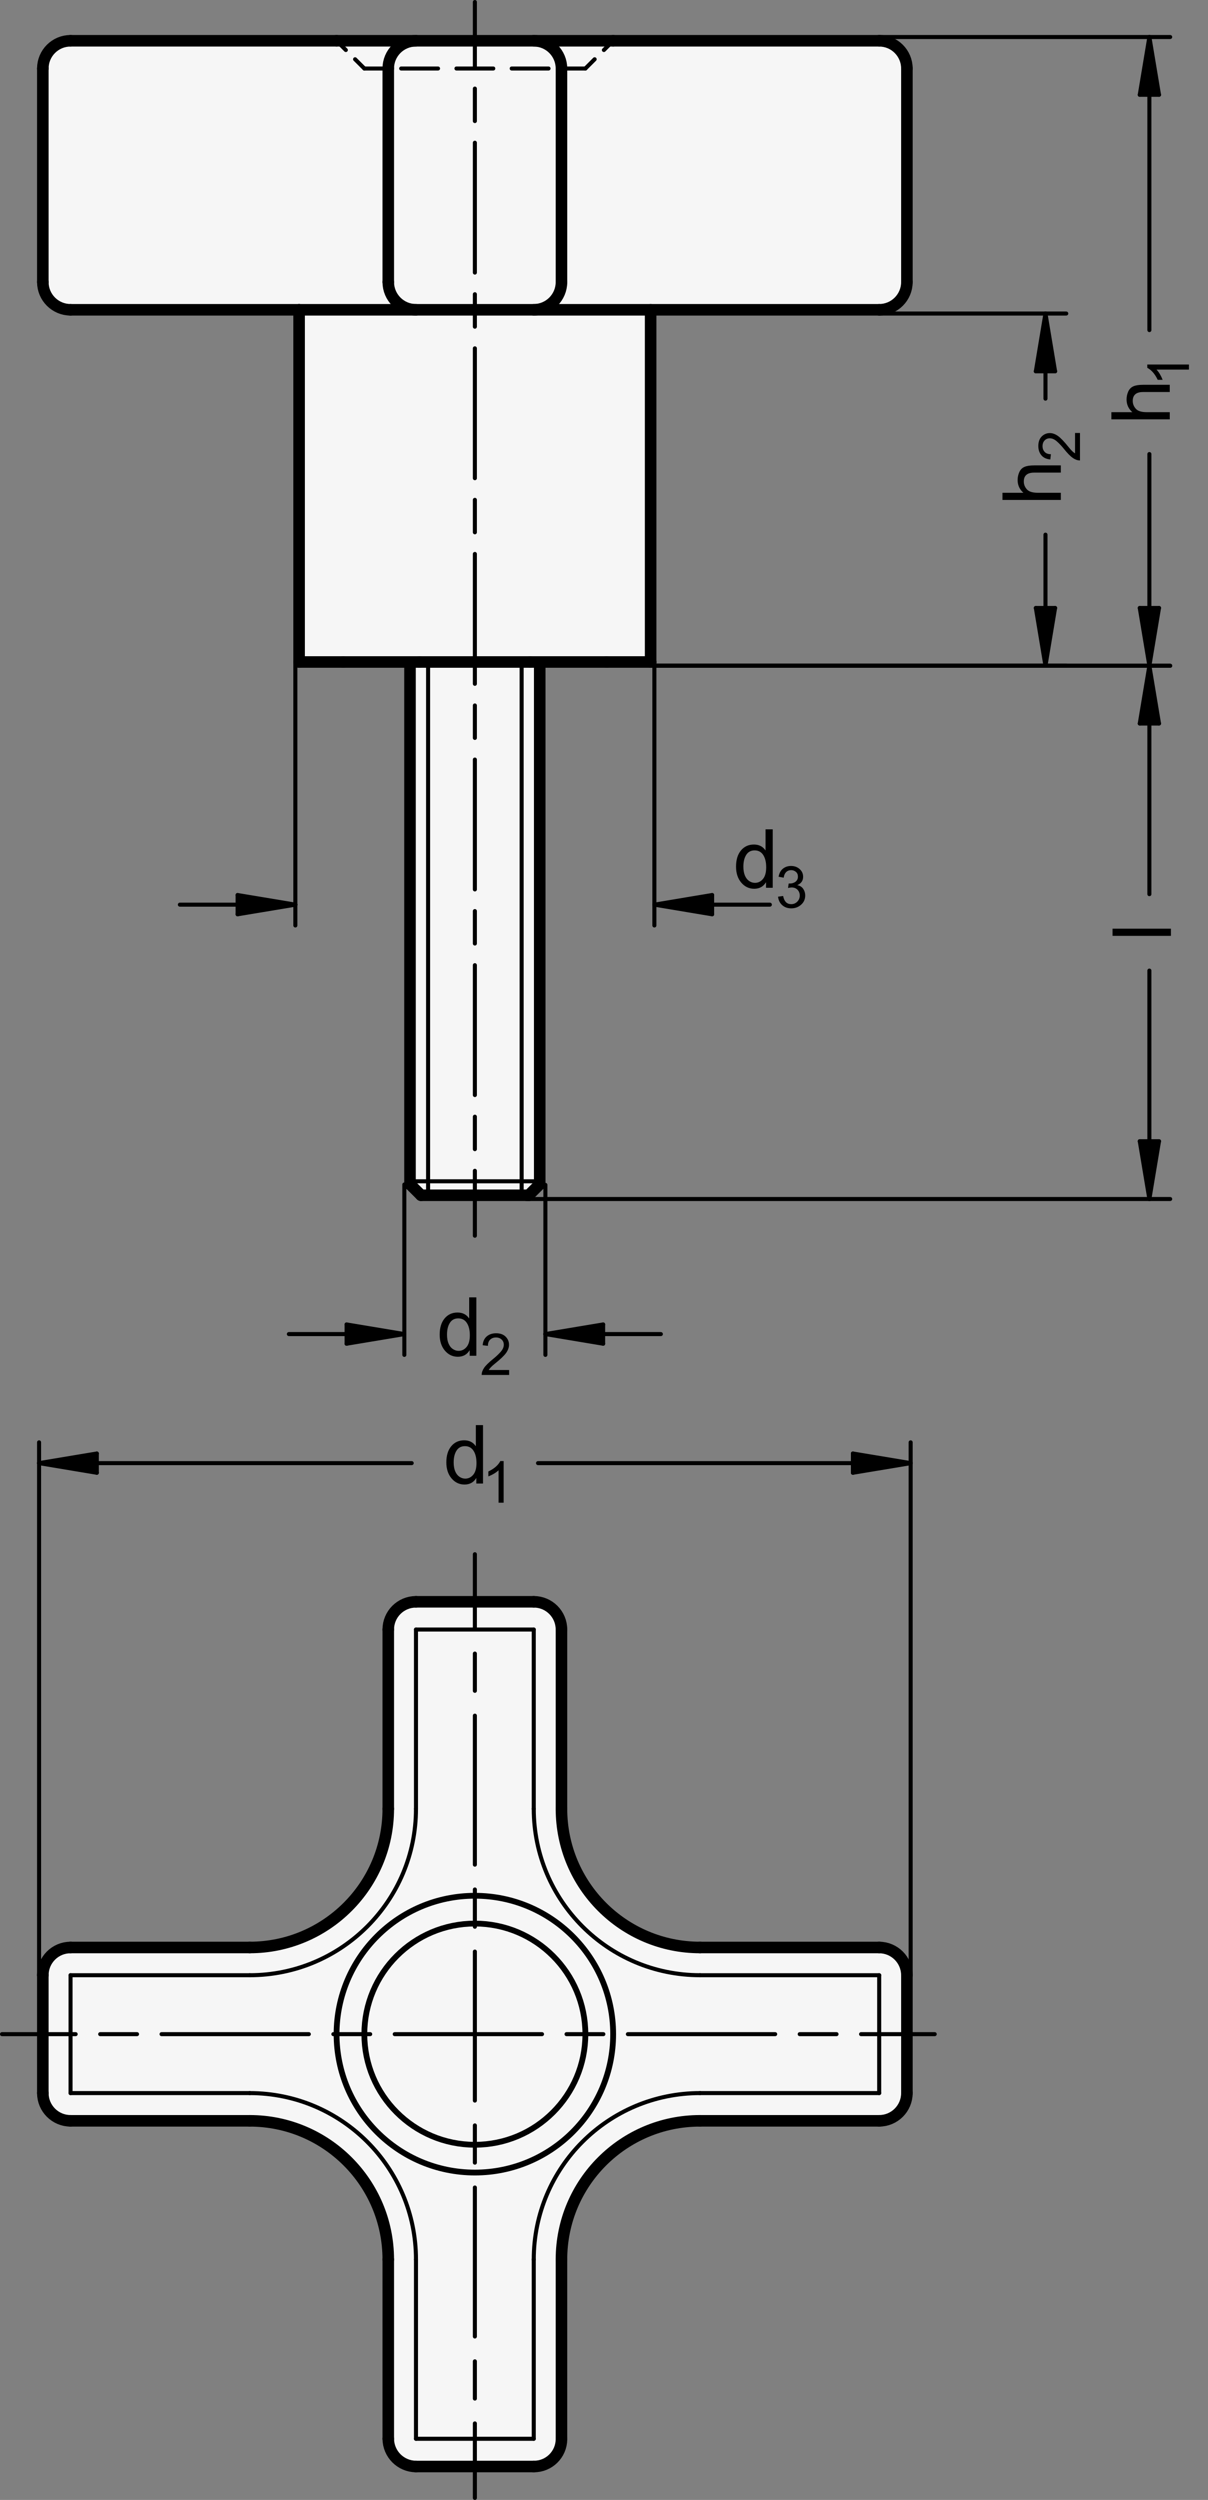 <?xml version="1.0" encoding="utf-8"?>
<!-- Generator: Adobe Illustrator 19.1.0, SVG Export Plug-In . SVG Version: 6.00 Build 0)  -->
<svg version="1.1" xmlns="http://www.w3.org/2000/svg" xmlns:xlink="http://www.w3.org/1999/xlink" x="0px" y="0px"
	 viewBox="0 0 148.276 306.627" enable-background="new 0 0 148.276 306.627" xml:space="preserve">
<rect x="0" y="0" width="148.276" height="306.627" fill="#808080" stroke="none"/>
<g id="MD_x5F_3_x5F_FUELLUNG_x5F_WS">
	<g id="LWPOLYLINE_3_">
		<path fill="#FFFFFF" d="M68.917,277.135v21.991c0,0.023,0,0.046,0,0.069c-0.019,1.859-1.542,3.351-3.402,3.332H51.059
			c-1.873-0.013-3.388-1.528-3.402-3.402v-21.991c0-9.393-7.615-17.008-17.008-17.008H8.659c-1.879,0-3.402-1.523-3.402-3.402
			v-14.457c0-1.879,1.523-3.402,3.402-3.402H30.65c9.393,0,17.008-7.615,17.008-17.008v-21.991c0-1.879,1.523-3.402,3.402-3.402
			h14.457c1.879,0,3.402,1.523,3.402,3.402v21.991c0,9.393,7.615,17.008,17.008,17.008h21.991c1.876,0.006,3.395,1.526,3.402,3.402
			v14.457c0,1.879-1.523,3.402-3.402,3.402H85.925c-9.388-0.005-17.002,7.601-17.008,16.988
			C68.917,277.122,68.917,277.128,68.917,277.135z"/>
	</g>
	<g id="LWPOLYLINE_4_">
		<path fill="#FFFFFF" d="M41.312,5.001l-32.653,0c-1.879,0-3.402,1.523-3.402,3.402v26.192c0,1.879,1.523,3.402,3.402,3.402
			l28.054,0v43.2h5.409h8.204v64.058l1.353,1.348h13.217l1.353-1.348V81.197h8.204h5.409v-43.2l28.054,0
			c1.879,0,3.402-1.523,3.402-3.402V8.403c0-1.879-1.523-3.402-3.402-3.402l-32.653,0H41.312z"/>
	</g>
</g>
<g id="MD_x5F_3_x5F_FUELLUNG_x5F_GR">
	<g id="LWPOLYLINE_1_">
		<path fill="#F6F6F6" d="M41.312,5.001l-32.653,0c-1.879,0-3.402,1.523-3.402,3.402v26.192c0,1.879,1.523,3.402,3.402,3.402
			l28.054,0v43.2h5.409h8.204v64.058l1.353,1.348h13.217l1.353-1.348V81.197h8.204h5.409v-43.2l28.054,0
			c1.879,0,3.402-1.523,3.402-3.402V8.403c0-1.879-1.523-3.402-3.402-3.402l-32.653,0H41.312z"/>
	</g>
	<g id="LWPOLYLINE_2_">
		<path fill="#F6F6F6" d="M68.917,277.135v21.991c0,0.023,0,0.046,0,0.069c-0.019,1.859-1.542,3.351-3.402,3.332H51.059
			c-1.873-0.013-3.388-1.528-3.402-3.402v-21.991c0-9.393-7.615-17.008-17.008-17.008H8.659c-1.879,0-3.402-1.523-3.402-3.402
			v-14.457c0-1.879,1.523-3.402,3.402-3.402H30.65c9.393,0,17.008-7.615,17.008-17.008v-21.991c0-1.879,1.523-3.402,3.402-3.402
			h14.457c1.879,0,3.402,1.523,3.402,3.402v21.991c0,9.393,7.615,17.008,17.008,17.008h21.991c1.876,0.006,3.395,1.526,3.402,3.402
			v14.457c0,1.879-1.523,3.402-3.402,3.402H85.925c-9.388-0.005-17.002,7.601-17.008,16.988
			C68.917,277.122,68.917,277.128,68.917,277.135z"/>
	</g>
</g>
<g id="MD_x5F_1_x5F_VERDECKT">
	<g id="LINE">
		<path d="M71.853,8.651c-0.063,0-0.127-0.024-0.176-0.073c-0.097-0.097-0.096-0.254,0-0.351l1.137-1.134
			c0.097-0.097,0.253-0.096,0.351,0c0.097,0.097,0.097,0.254-0.001,0.351l-1.136,1.134C71.98,8.627,71.916,8.651,71.853,8.651z
			 M74.126,6.383c-0.063,0-0.127-0.024-0.176-0.073c-0.097-0.097-0.097-0.254,0.001-0.351l1.137-1.134
			c0.096-0.097,0.253-0.096,0.351,0c0.097,0.097,0.097,0.254-0.001,0.351l-1.137,1.134C74.253,6.359,74.19,6.383,74.126,6.383z"/>
	</g>
	<g id="LINE_1_">
		<path d="M44.722,8.651c-0.063,0-0.127-0.024-0.175-0.072L43.41,7.445c-0.097-0.097-0.097-0.254,0-0.351
			c0.098-0.097,0.254-0.097,0.351,0l1.137,1.134c0.097,0.097,0.097,0.254,0,0.351C44.849,8.626,44.786,8.651,44.722,8.651z
			 M42.449,6.383c-0.063,0-0.127-0.024-0.175-0.072l-1.137-1.134c-0.097-0.097-0.097-0.254,0-0.351c0.098-0.097,0.254-0.097,0.351,0
			l1.137,1.134c0.097,0.097,0.097,0.254,0,0.351C42.576,6.359,42.513,6.383,42.449,6.383z"/>
	</g>
	<g id="LINE_2_">
		<path d="M71.853,8.651h-2.261c-0.137,0-0.248-0.111-0.248-0.248s0.111-0.248,0.248-0.248h2.261c0.137,0,0.248,0.111,0.248,0.248
			S71.99,8.651,71.853,8.651z M67.331,8.651h-4.522c-0.137,0-0.248-0.111-0.248-0.248s0.111-0.248,0.248-0.248h4.522
			c0.137,0,0.248,0.111,0.248,0.248S67.468,8.651,67.331,8.651z M60.548,8.651h-4.521c-0.137,0-0.248-0.111-0.248-0.248
			s0.111-0.248,0.248-0.248h4.521c0.137,0,0.248,0.111,0.248,0.248S60.686,8.651,60.548,8.651z M53.766,8.651h-4.522
			c-0.137,0-0.248-0.111-0.248-0.248s0.111-0.248,0.248-0.248h4.522c0.137,0,0.248,0.111,0.248,0.248S53.903,8.651,53.766,8.651z
			 M46.983,8.651h-2.261c-0.137,0-0.248-0.111-0.248-0.248s0.111-0.248,0.248-0.248h2.261c0.137,0,0.248,0.111,0.248,0.248
			S47.121,8.651,46.983,8.651z"/>
	</g>
</g>
<g id="MD_x5F_2_x5F_MITTELLINIE">
	<g id="LINE_3_">
		<path d="M58.288,151.815c-0.137,0-0.248-0.111-0.248-0.248v-7.964c0-0.137,0.111-0.248,0.248-0.248s0.248,0.111,0.248,0.248v7.964
			C58.536,151.705,58.425,151.815,58.288,151.815z M58.288,141.197c-0.137,0-0.248-0.111-0.248-0.248v-3.982
			c0-0.137,0.111-0.248,0.248-0.248s0.248,0.111,0.248,0.248v3.982C58.536,141.086,58.425,141.197,58.288,141.197z M58.288,134.56
			c-0.137,0-0.248-0.111-0.248-0.248v-15.929c0-0.137,0.111-0.248,0.248-0.248s0.248,0.111,0.248,0.248v15.929
			C58.536,134.449,58.425,134.56,58.288,134.56z M58.288,115.977c-0.137,0-0.248-0.111-0.248-0.248v-3.982
			c0-0.137,0.111-0.248,0.248-0.248s0.248,0.111,0.248,0.248v3.982C58.536,115.866,58.425,115.977,58.288,115.977z M58.288,109.34
			c-0.137,0-0.248-0.111-0.248-0.248V93.164c0-0.137,0.111-0.248,0.248-0.248s0.248,0.111,0.248,0.248v15.928
			C58.536,109.229,58.425,109.34,58.288,109.34z M58.288,90.757c-0.137,0-0.248-0.111-0.248-0.248v-3.982
			c0-0.137,0.111-0.248,0.248-0.248s0.248,0.111,0.248,0.248v3.982C58.536,90.646,58.425,90.757,58.288,90.757z M58.288,84.121
			c-0.137,0-0.248-0.111-0.248-0.248V67.944c0-0.137,0.111-0.248,0.248-0.248s0.248,0.111,0.248,0.248v15.928
			C58.536,84.01,58.425,84.121,58.288,84.121z M58.288,65.538c-0.137,0-0.248-0.111-0.248-0.248v-3.982
			c0-0.137,0.111-0.248,0.248-0.248s0.248,0.111,0.248,0.248v3.982C58.536,65.427,58.425,65.538,58.288,65.538z M58.288,58.901
			c-0.137,0-0.248-0.111-0.248-0.248V42.725c0-0.137,0.111-0.248,0.248-0.248s0.248,0.111,0.248,0.248v15.928
			C58.536,58.79,58.425,58.901,58.288,58.901z M58.288,40.318c-0.137,0-0.248-0.111-0.248-0.248v-3.982
			c0-0.137,0.111-0.248,0.248-0.248s0.248,0.111,0.248,0.248v3.982C58.536,40.207,58.425,40.318,58.288,40.318z M58.288,33.681
			c-0.137,0-0.248-0.111-0.248-0.248V17.505c0-0.137,0.111-0.248,0.248-0.248s0.248,0.111,0.248,0.248v15.928
			C58.536,33.57,58.425,33.681,58.288,33.681z M58.288,15.098c-0.137,0-0.248-0.111-0.248-0.248v-3.982
			c0-0.137,0.111-0.248,0.248-0.248s0.248,0.111,0.248,0.248v3.982C58.536,14.987,58.425,15.098,58.288,15.098z M58.288,8.461
			c-0.137,0-0.248-0.111-0.248-0.248V0.248C58.04,0.111,58.15,0,58.288,0s0.248,0.111,0.248,0.248v7.965
			C58.536,8.351,58.425,8.461,58.288,8.461z"/>
	</g>
	<g id="LINE_36_">
		<path d="M58.288,306.627c-0.137,0-0.248-0.111-0.248-0.248v-9.138c0-0.137,0.111-0.248,0.248-0.248s0.248,0.111,0.248,0.248v9.138
			C58.536,306.516,58.425,306.627,58.288,306.627z M58.288,294.443c-0.137,0-0.248-0.111-0.248-0.248v-4.569
			c0-0.137,0.111-0.248,0.248-0.248s0.248,0.111,0.248,0.248v4.569C58.536,294.332,58.425,294.443,58.288,294.443z M58.288,286.828
			c-0.137,0-0.248-0.111-0.248-0.248v-18.275c0-0.137,0.111-0.248,0.248-0.248s0.248,0.111,0.248,0.248v18.275
			C58.536,286.717,58.425,286.828,58.288,286.828z M58.288,265.507c-0.137,0-0.248-0.111-0.248-0.248v-4.569
			c0-0.137,0.111-0.248,0.248-0.248s0.248,0.111,0.248,0.248v4.569C58.536,265.395,58.425,265.507,58.288,265.507z M58.288,257.892
			c-0.137,0-0.248-0.111-0.248-0.248v-18.275c0-0.137,0.111-0.248,0.248-0.248s0.248,0.111,0.248,0.248v18.275
			C58.536,257.78,58.425,257.892,58.288,257.892z M58.288,236.57c-0.137,0-0.248-0.111-0.248-0.248v-4.569
			c0-0.137,0.111-0.248,0.248-0.248s0.248,0.111,0.248,0.248v4.569C58.536,236.459,58.425,236.57,58.288,236.57z M58.288,228.955
			c-0.137,0-0.248-0.111-0.248-0.248v-18.275c0-0.137,0.111-0.248,0.248-0.248s0.248,0.111,0.248,0.248v18.275
			C58.536,228.844,58.425,228.955,58.288,228.955z M58.288,207.634c-0.137,0-0.248-0.111-0.248-0.248v-4.569
			c0-0.137,0.111-0.248,0.248-0.248s0.248,0.111,0.248,0.248v4.569C58.536,207.522,58.425,207.634,58.288,207.634z M58.288,200.019
			c-0.137,0-0.248-0.111-0.248-0.248v-9.139c0-0.137,0.111-0.248,0.248-0.248s0.248,0.111,0.248,0.248v9.139
			C58.536,199.907,58.425,200.019,58.288,200.019z"/>
	</g>
	<g id="LINE_37_">
		<path d="M114.732,249.745h-9.039c-0.137,0-0.248-0.111-0.248-0.248s0.111-0.248,0.248-0.248h9.039
			c0.137,0,0.248,0.111,0.248,0.248S114.868,249.745,114.732,249.745z M102.68,249.745h-4.519c-0.137,0-0.248-0.111-0.248-0.248
			s0.111-0.248,0.248-0.248h4.519c0.137,0,0.248,0.111,0.248,0.248S102.816,249.745,102.68,249.745z M95.149,249.745H77.072
			c-0.137,0-0.248-0.111-0.248-0.248s0.111-0.248,0.248-0.248h18.076c0.137,0,0.248,0.111,0.248,0.248
			S95.285,249.745,95.149,249.745z M74.06,249.745h-4.519c-0.137,0-0.248-0.111-0.248-0.248s0.111-0.248,0.248-0.248h4.519
			c0.137,0,0.248,0.111,0.248,0.248S74.196,249.745,74.06,249.745z M66.528,249.745H48.451c-0.137,0-0.248-0.111-0.248-0.248
			s0.111-0.248,0.248-0.248h18.077c0.137,0,0.248,0.111,0.248,0.248S66.665,249.745,66.528,249.745z M45.439,249.745H40.92
			c-0.137,0-0.248-0.111-0.248-0.248s0.111-0.248,0.248-0.248h4.519c0.137,0,0.248,0.111,0.248,0.248S45.576,249.745,45.439,249.745
			z M37.907,249.745H19.831c-0.137,0-0.248-0.111-0.248-0.248s0.111-0.248,0.248-0.248h18.076c0.137,0,0.248,0.111,0.248,0.248
			S38.044,249.745,37.907,249.745z M16.818,249.745h-4.519c-0.137,0-0.248-0.111-0.248-0.248s0.111-0.248,0.248-0.248h4.519
			c0.137,0,0.248,0.111,0.248,0.248S16.955,249.745,16.818,249.745z M9.286,249.745H0.248c-0.137,0-0.248-0.111-0.248-0.248
			s0.111-0.248,0.248-0.248h9.038c0.137,0,0.248,0.111,0.248,0.248S9.423,249.745,9.286,249.745z"/>
	</g>
</g>
<g id="MD_x5F_2_x5F_BEMASSUNG">
	<g id="LINE_4_">
		
			<line stroke="#000000" stroke-width="0.496" stroke-linecap="round" stroke-linejoin="round" stroke-miterlimit="10" x1="107.916" y1="38.457" x2="130.877" y2="38.457"/>
	</g>
	<g id="LINE_5_">
		
			<line stroke="#000000" stroke-width="0.496" stroke-linecap="round" stroke-linejoin="round" stroke-miterlimit="10" x1="79.862" y1="81.657" x2="130.877" y2="81.657"/>
	</g>
	<g id="LINE_6_">
		
			<line stroke="#000000" stroke-width="0.496" stroke-linecap="round" stroke-linejoin="round" stroke-miterlimit="10" x1="128.326" y1="45.544" x2="128.326" y2="48.898"/>
	</g>
	<g id="LINE_7_">
		
			<line stroke="#000000" stroke-width="0.496" stroke-linecap="round" stroke-linejoin="round" stroke-miterlimit="10" x1="128.326" y1="74.571" x2="128.326" y2="65.578"/>
	</g>
	<g id="MTEXT">
		<g>
			<path d="M130.21,57.083v0.884h-3.274c-0.424,0-0.741,0.091-0.953,0.274s-0.317,0.455-0.317,0.816c0,0.359,0.124,0.679,0.374,0.96
				c0.249,0.282,0.694,0.423,1.336,0.423h2.835v0.88h-7.165v-0.88h2.571c-0.473-0.417-0.709-0.938-0.709-1.564
				c0-0.335,0.068-0.656,0.205-0.963c0.137-0.306,0.347-0.521,0.631-0.645c0.283-0.124,0.678-0.186,1.183-0.186H130.21z"/>
		</g>
		<g>
			<path d="M132.562,53.107v3.369c-0.287,0-0.577-0.1-0.871-0.3c-0.294-0.2-0.661-0.575-1.104-1.123
				c-0.269-0.335-0.55-0.635-0.845-0.899s-0.592-0.396-0.89-0.396c-0.257,0-0.47,0.091-0.638,0.272
				c-0.167,0.182-0.251,0.411-0.251,0.688c0,0.28,0.086,0.515,0.259,0.705c0.172,0.19,0.43,0.286,0.771,0.288l-0.072,0.642
				c-0.477-0.04-0.841-0.209-1.094-0.509c-0.252-0.299-0.378-0.679-0.378-1.14c0-0.5,0.139-0.889,0.415-1.167
				c0.276-0.279,0.609-0.418,1.001-0.418c0.326,0,0.656,0.118,0.99,0.352c0.335,0.235,0.781,0.703,1.342,1.404
				c0.293,0.368,0.547,0.612,0.76,0.732v-2.502H132.562z"/>
		</g>
	</g>
	<g id="SOLID">
		<polygon points="127.144,45.544 128.326,38.457 129.507,45.544 		"/>
		
			<line stroke="#000000" stroke-width="0.496" stroke-linecap="round" stroke-linejoin="round" stroke-miterlimit="10" x1="127.144" y1="45.544" x2="128.326" y2="38.457"/>
		
			<line stroke="#000000" stroke-width="0.496" stroke-linecap="round" stroke-linejoin="round" stroke-miterlimit="10" x1="128.326" y1="38.457" x2="128.326" y2="38.457"/>
		
			<line stroke="#000000" stroke-width="0.496" stroke-linecap="round" stroke-linejoin="round" stroke-miterlimit="10" x1="128.326" y1="38.457" x2="129.507" y2="45.544"/>
		
			<line stroke="#000000" stroke-width="0.496" stroke-linecap="round" stroke-linejoin="round" stroke-miterlimit="10" x1="129.507" y1="45.544" x2="127.144" y2="45.544"/>
	</g>
	<g id="SOLID_1_">
		<polygon points="127.144,74.571 128.326,81.657 129.507,74.571 		"/>
		
			<line stroke="#000000" stroke-width="0.496" stroke-linecap="round" stroke-linejoin="round" stroke-miterlimit="10" x1="127.144" y1="74.571" x2="128.326" y2="81.657"/>
		
			<line stroke="#000000" stroke-width="0.496" stroke-linecap="round" stroke-linejoin="round" stroke-miterlimit="10" x1="128.326" y1="81.657" x2="128.326" y2="81.657"/>
		
			<line stroke="#000000" stroke-width="0.496" stroke-linecap="round" stroke-linejoin="round" stroke-miterlimit="10" x1="128.326" y1="81.657" x2="129.507" y2="74.571"/>
		
			<line stroke="#000000" stroke-width="0.496" stroke-linecap="round" stroke-linejoin="round" stroke-miterlimit="10" x1="129.507" y1="74.571" x2="127.144" y2="74.571"/>
	</g>
	<g id="LINE_8_">
		
			<line stroke="#000000" stroke-width="0.496" stroke-linecap="round" stroke-linejoin="round" stroke-miterlimit="10" x1="107.916" y1="4.541" x2="143.633" y2="4.541"/>
	</g>
	<g id="LINE_9_">
		
			<line stroke="#000000" stroke-width="0.496" stroke-linecap="round" stroke-linejoin="round" stroke-miterlimit="10" x1="79.862" y1="81.657" x2="143.633" y2="81.657"/>
	</g>
	<g id="LINE_10_">
		
			<line stroke="#000000" stroke-width="0.496" stroke-linecap="round" stroke-linejoin="round" stroke-miterlimit="10" x1="141.081" y1="11.627" x2="141.081" y2="40.487"/>
	</g>
	<g id="LINE_11_">
		
			<line stroke="#000000" stroke-width="0.496" stroke-linecap="round" stroke-linejoin="round" stroke-miterlimit="10" x1="141.081" y1="74.571" x2="141.081" y2="55.692"/>
	</g>
	<g id="MTEXT_1_">
		<g>
			<path d="M143.582,47.198v0.884h-3.274c-0.424,0-0.741,0.091-0.953,0.274s-0.317,0.455-0.317,0.816
				c0,0.359,0.124,0.679,0.374,0.96c0.249,0.282,0.694,0.423,1.336,0.423h2.835v0.88h-7.165v-0.88h2.571
				c-0.473-0.417-0.709-0.938-0.709-1.564c0-0.335,0.068-0.656,0.205-0.963c0.137-0.306,0.347-0.521,0.631-0.645
				c0.283-0.124,0.678-0.186,1.183-0.186H143.582z"/>
		</g>
		<g>
			<path d="M145.935,44.708v0.625h-3.98c0.297,0.313,0.548,0.73,0.753,1.253h-0.604c-0.345-0.72-0.771-1.21-1.28-1.471v-0.406
				H145.935z"/>
		</g>
	</g>
	<g id="SOLID_2_">
		<polygon points="139.9,11.627 141.081,4.541 142.263,11.627 		"/>
		
			<line stroke="#000000" stroke-width="0.496" stroke-linecap="round" stroke-linejoin="round" stroke-miterlimit="10" x1="139.9" y1="11.627" x2="141.081" y2="4.541"/>
		
			<line stroke="#000000" stroke-width="0.496" stroke-linecap="round" stroke-linejoin="round" stroke-miterlimit="10" x1="141.081" y1="4.541" x2="141.081" y2="4.541"/>
		
			<line stroke="#000000" stroke-width="0.496" stroke-linecap="round" stroke-linejoin="round" stroke-miterlimit="10" x1="141.081" y1="4.541" x2="142.263" y2="11.627"/>
		
			<line stroke="#000000" stroke-width="0.496" stroke-linecap="round" stroke-linejoin="round" stroke-miterlimit="10" x1="142.263" y1="11.627" x2="139.9" y2="11.627"/>
	</g>
	<g id="SOLID_3_">
		<polygon points="139.9,74.571 141.081,81.657 142.263,74.571 		"/>
		
			<line stroke="#000000" stroke-width="0.496" stroke-linecap="round" stroke-linejoin="round" stroke-miterlimit="10" x1="139.9" y1="74.571" x2="141.081" y2="81.657"/>
		
			<line stroke="#000000" stroke-width="0.496" stroke-linecap="round" stroke-linejoin="round" stroke-miterlimit="10" x1="141.081" y1="81.657" x2="141.081" y2="81.657"/>
		
			<line stroke="#000000" stroke-width="0.496" stroke-linecap="round" stroke-linejoin="round" stroke-miterlimit="10" x1="141.081" y1="81.657" x2="142.263" y2="74.571"/>
		
			<line stroke="#000000" stroke-width="0.496" stroke-linecap="round" stroke-linejoin="round" stroke-miterlimit="10" x1="142.263" y1="74.571" x2="139.9" y2="74.571"/>
	</g>
	<g id="LINE_12_">
		
			<line stroke="#000000" stroke-width="0.496" stroke-linecap="round" stroke-linejoin="round" stroke-miterlimit="10" x1="36.253" y1="81.197" x2="36.253" y2="113.512"/>
	</g>
	<g id="LINE_13_">
		
			<line stroke="#000000" stroke-width="0.496" stroke-linecap="round" stroke-linejoin="round" stroke-miterlimit="10" x1="80.322" y1="81.197" x2="80.322" y2="113.512"/>
	</g>
	<g id="LINE_14_">
		
			<line stroke="#000000" stroke-width="0.496" stroke-linecap="round" stroke-linejoin="round" stroke-miterlimit="10" x1="29.166" y1="110.96" x2="22.079" y2="110.96"/>
	</g>
	<g id="LINE_15_">
		
			<line stroke="#000000" stroke-width="0.496" stroke-linecap="round" stroke-linejoin="round" stroke-miterlimit="10" x1="87.409" y1="110.96" x2="94.496" y2="110.96"/>
	</g>
	<g id="MTEXT_2_">
		<g>
			<path d="M94.848,108.888h-0.821v-0.66h-0.02c-0.316,0.521-0.793,0.782-1.432,0.782c-0.636,0-1.166-0.252-1.591-0.755
				c-0.426-0.504-0.638-1.156-0.638-1.957c0-0.838,0.2-1.499,0.601-1.984c0.401-0.485,0.931-0.729,1.589-0.729
				c0.619,0,1.09,0.236,1.412,0.709h0.02v-2.571h0.88V108.888z M92.668,108.287c0.384,0,0.71-0.157,0.978-0.474
				c0.267-0.316,0.4-0.795,0.4-1.437c0-0.633-0.122-1.136-0.366-1.511c-0.244-0.374-0.595-0.562-1.051-0.562
				s-0.801,0.183-1.034,0.55c-0.232,0.366-0.35,0.848-0.35,1.444c0,0.43,0.063,0.794,0.188,1.092
				c0.126,0.298,0.301,0.522,0.525,0.672C92.184,108.212,92.42,108.287,92.668,108.287z"/>
		</g>
		<g>
			<path d="M97.882,108.574c0.314,0.061,0.553,0.213,0.713,0.456c0.161,0.244,0.241,0.51,0.241,0.797
				c0,0.463-0.168,0.843-0.505,1.14c-0.336,0.298-0.739,0.446-1.209,0.446c-0.449,0-0.819-0.131-1.11-0.393
				c-0.292-0.261-0.462-0.607-0.51-1.037l0.624-0.087c0.063,0.336,0.177,0.587,0.342,0.753c0.165,0.167,0.384,0.25,0.654,0.25
				c0.291,0,0.538-0.103,0.741-0.308c0.202-0.204,0.303-0.455,0.303-0.751c0-0.284-0.092-0.521-0.275-0.708s-0.424-0.281-0.72-0.281
				c-0.121,0-0.268,0.022-0.441,0.066l0.073-0.548c0.167,0,0.299-0.009,0.396-0.024c0.098-0.017,0.206-0.056,0.326-0.118
				s0.22-0.152,0.299-0.269c0.078-0.117,0.118-0.263,0.118-0.436c0-0.253-0.084-0.448-0.252-0.587s-0.361-0.208-0.581-0.208
				c-0.252,0-0.458,0.08-0.616,0.239s-0.259,0.388-0.3,0.684l-0.625-0.114c0.081-0.442,0.26-0.772,0.536-0.992
				s0.606-0.33,0.991-0.33c0.423,0,0.776,0.128,1.06,0.384c0.283,0.255,0.425,0.568,0.425,0.938c0,0.474-0.232,0.815-0.697,1.023
				V108.574z"/>
		</g>
	</g>
	<g id="SOLID_4_">
		<polygon points="29.166,109.779 36.253,110.96 29.166,112.141 		"/>
		
			<line stroke="#000000" stroke-width="0.496" stroke-linecap="round" stroke-linejoin="round" stroke-miterlimit="10" x1="29.166" y1="109.779" x2="36.253" y2="110.96"/>
		
			<line stroke="#000000" stroke-width="0.496" stroke-linecap="round" stroke-linejoin="round" stroke-miterlimit="10" x1="36.253" y1="110.96" x2="36.253" y2="110.96"/>
		
			<line stroke="#000000" stroke-width="0.496" stroke-linecap="round" stroke-linejoin="round" stroke-miterlimit="10" x1="36.253" y1="110.96" x2="29.166" y2="112.141"/>
		
			<line stroke="#000000" stroke-width="0.496" stroke-linecap="round" stroke-linejoin="round" stroke-miterlimit="10" x1="29.166" y1="112.141" x2="29.166" y2="109.779"/>
	</g>
	<g id="SOLID_5_">
		<polygon points="87.409,109.779 80.322,110.96 87.409,112.141 		"/>
		
			<line stroke="#000000" stroke-width="0.496" stroke-linecap="round" stroke-linejoin="round" stroke-miterlimit="10" x1="87.409" y1="109.779" x2="80.322" y2="110.96"/>
		
			<line stroke="#000000" stroke-width="0.496" stroke-linecap="round" stroke-linejoin="round" stroke-miterlimit="10" x1="80.322" y1="110.96" x2="80.322" y2="110.96"/>
		
			<line stroke="#000000" stroke-width="0.496" stroke-linecap="round" stroke-linejoin="round" stroke-miterlimit="10" x1="80.322" y1="110.96" x2="87.409" y2="112.141"/>
		
			<line stroke="#000000" stroke-width="0.496" stroke-linecap="round" stroke-linejoin="round" stroke-miterlimit="10" x1="87.409" y1="112.141" x2="87.409" y2="109.779"/>
	</g>
	<g id="LINE_16_">
		
			<line stroke="#000000" stroke-width="0.496" stroke-linecap="round" stroke-linejoin="round" stroke-miterlimit="10" x1="49.631" y1="145.285" x2="49.631" y2="166.182"/>
	</g>
	<g id="LINE_17_">
		
			<line stroke="#000000" stroke-width="0.496" stroke-linecap="round" stroke-linejoin="round" stroke-miterlimit="10" x1="66.944" y1="145.33" x2="66.944" y2="166.182"/>
	</g>
	<g id="LINE_18_">
		
			<line stroke="#000000" stroke-width="0.496" stroke-linecap="round" stroke-linejoin="round" stroke-miterlimit="10" x1="42.544" y1="163.63" x2="35.458" y2="163.63"/>
	</g>
	<g id="LINE_19_">
		
			<line stroke="#000000" stroke-width="0.496" stroke-linecap="round" stroke-linejoin="round" stroke-miterlimit="10" x1="74.031" y1="163.63" x2="81.117" y2="163.63"/>
	</g>
	<g id="MTEXT_3_">
		<g>
			<path d="M58.47,166.29h-0.821v-0.66h-0.02c-0.316,0.521-0.793,0.782-1.432,0.782c-0.635,0-1.166-0.252-1.591-0.755
				c-0.425-0.504-0.638-1.156-0.638-1.957c0-0.838,0.2-1.499,0.601-1.984s0.93-0.729,1.588-0.729c0.619,0,1.09,0.236,1.413,0.709
				h0.02v-2.571h0.879V166.29z M56.291,165.688c0.384,0,0.71-0.157,0.978-0.474s0.401-0.795,0.401-1.437
				c0-0.633-0.122-1.136-0.367-1.511c-0.244-0.374-0.595-0.562-1.051-0.562s-0.801,0.183-1.034,0.55
				c-0.233,0.366-0.35,0.848-0.35,1.444c0,0.43,0.063,0.794,0.188,1.092s0.3,0.522,0.525,0.672
				C55.807,165.614,56.043,165.688,56.291,165.688z"/>
		</g>
		<g>
			<path d="M62.491,168.642h-3.369c0-0.287,0.1-0.577,0.3-0.871c0.2-0.294,0.575-0.661,1.123-1.104
				c0.335-0.269,0.635-0.55,0.899-0.845s0.396-0.592,0.396-0.89c0-0.257-0.091-0.47-0.272-0.638
				c-0.182-0.167-0.411-0.251-0.688-0.251c-0.28,0-0.515,0.086-0.705,0.259c-0.19,0.172-0.286,0.43-0.288,0.771l-0.642-0.072
				c0.04-0.477,0.209-0.841,0.509-1.094c0.299-0.252,0.679-0.378,1.14-0.378c0.5,0,0.889,0.139,1.167,0.415
				c0.279,0.276,0.418,0.609,0.418,1.001c0,0.326-0.118,0.656-0.352,0.99c-0.235,0.335-0.703,0.781-1.404,1.342
				c-0.368,0.293-0.612,0.547-0.732,0.76h2.502V168.642z"/>
		</g>
	</g>
	<g id="SOLID_6_">
		<polygon points="42.544,162.449 49.631,163.63 42.544,164.812 		"/>
		
			<line stroke="#000000" stroke-width="0.496" stroke-linecap="round" stroke-linejoin="round" stroke-miterlimit="10" x1="42.544" y1="162.449" x2="49.631" y2="163.63"/>
		
			<line stroke="#000000" stroke-width="0.496" stroke-linecap="round" stroke-linejoin="round" stroke-miterlimit="10" x1="49.631" y1="163.63" x2="49.631" y2="163.63"/>
		
			<line stroke="#000000" stroke-width="0.496" stroke-linecap="round" stroke-linejoin="round" stroke-miterlimit="10" x1="49.631" y1="163.63" x2="42.544" y2="164.812"/>
		
			<line stroke="#000000" stroke-width="0.496" stroke-linecap="round" stroke-linejoin="round" stroke-miterlimit="10" x1="42.544" y1="164.812" x2="42.544" y2="162.449"/>
	</g>
	<g id="SOLID_7_">
		<polygon points="74.031,162.449 66.944,163.63 74.031,164.812 		"/>
		
			<line stroke="#000000" stroke-width="0.496" stroke-linecap="round" stroke-linejoin="round" stroke-miterlimit="10" x1="74.031" y1="162.449" x2="66.944" y2="163.63"/>
		
			<line stroke="#000000" stroke-width="0.496" stroke-linecap="round" stroke-linejoin="round" stroke-miterlimit="10" x1="66.944" y1="163.63" x2="66.944" y2="163.63"/>
		
			<line stroke="#000000" stroke-width="0.496" stroke-linecap="round" stroke-linejoin="round" stroke-miterlimit="10" x1="66.944" y1="163.63" x2="74.031" y2="164.812"/>
		
			<line stroke="#000000" stroke-width="0.496" stroke-linecap="round" stroke-linejoin="round" stroke-miterlimit="10" x1="74.031" y1="164.812" x2="74.031" y2="162.449"/>
	</g>
	<g id="LINE_20_">
		
			<line stroke="#000000" stroke-width="0.496" stroke-linecap="round" stroke-linejoin="round" stroke-miterlimit="10" x1="64.596" y1="147.063" x2="143.633" y2="147.063"/>
	</g>
	<g id="LINE_21_">
		
			<line stroke="#000000" stroke-width="0.496" stroke-linecap="round" stroke-linejoin="round" stroke-miterlimit="10" x1="79.862" y1="81.657" x2="143.633" y2="81.657"/>
	</g>
	<g id="LINE_22_">
		
			<line stroke="#000000" stroke-width="0.496" stroke-linecap="round" stroke-linejoin="round" stroke-miterlimit="10" x1="141.081" y1="139.977" x2="141.081" y2="119.047"/>
	</g>
	<g id="LINE_23_">
		
			<line stroke="#000000" stroke-width="0.496" stroke-linecap="round" stroke-linejoin="round" stroke-miterlimit="10" x1="141.081" y1="88.744" x2="141.081" y2="109.673"/>
	</g>
	<g id="MTEXT_4_">
		<g>
			<path d="M143.725,113.907v0.88h-7.165v-0.88H143.725z"/>
		</g>
	</g>
	<g id="SOLID_8_">
		<polygon points="139.9,139.977 141.081,147.063 142.263,139.977 		"/>
		
			<line stroke="#000000" stroke-width="0.496" stroke-linecap="round" stroke-linejoin="round" stroke-miterlimit="10" x1="139.9" y1="139.977" x2="141.081" y2="147.063"/>
		
			<line stroke="#000000" stroke-width="0.496" stroke-linecap="round" stroke-linejoin="round" stroke-miterlimit="10" x1="141.081" y1="147.063" x2="141.081" y2="147.063"/>
		
			<line stroke="#000000" stroke-width="0.496" stroke-linecap="round" stroke-linejoin="round" stroke-miterlimit="10" x1="141.081" y1="147.063" x2="142.263" y2="139.977"/>
		
			<line stroke="#000000" stroke-width="0.496" stroke-linecap="round" stroke-linejoin="round" stroke-miterlimit="10" x1="142.263" y1="139.977" x2="139.9" y2="139.977"/>
	</g>
	<g id="SOLID_9_">
		<polygon points="139.9,88.744 141.081,81.657 142.263,88.744 		"/>
		
			<line stroke="#000000" stroke-width="0.496" stroke-linecap="round" stroke-linejoin="round" stroke-miterlimit="10" x1="139.9" y1="88.744" x2="141.081" y2="81.657"/>
		
			<line stroke="#000000" stroke-width="0.496" stroke-linecap="round" stroke-linejoin="round" stroke-miterlimit="10" x1="141.081" y1="81.657" x2="141.081" y2="81.657"/>
		
			<line stroke="#000000" stroke-width="0.496" stroke-linecap="round" stroke-linejoin="round" stroke-miterlimit="10" x1="141.081" y1="81.657" x2="142.263" y2="88.744"/>
		
			<line stroke="#000000" stroke-width="0.496" stroke-linecap="round" stroke-linejoin="round" stroke-miterlimit="10" x1="142.263" y1="88.744" x2="139.9" y2="88.744"/>
	</g>
	<g id="LINE_38_">
		
			<line stroke="#000000" stroke-width="0.496" stroke-linecap="round" stroke-linejoin="round" stroke-miterlimit="10" x1="4.797" y1="242.269" x2="4.797" y2="176.908"/>
	</g>
	<g id="LINE_39_">
		
			<line stroke="#000000" stroke-width="0.496" stroke-linecap="round" stroke-linejoin="round" stroke-miterlimit="10" x1="111.778" y1="242.269" x2="111.778" y2="176.908"/>
	</g>
	<g id="LINE_40_">
		
			<line stroke="#000000" stroke-width="0.496" stroke-linecap="round" stroke-linejoin="round" stroke-miterlimit="10" x1="11.883" y1="179.459" x2="50.533" y2="179.459"/>
	</g>
	<g id="LINE_41_">
		
			<line stroke="#000000" stroke-width="0.496" stroke-linecap="round" stroke-linejoin="round" stroke-miterlimit="10" x1="104.692" y1="179.459" x2="66.042" y2="179.459"/>
	</g>
	<g id="MTEXT_5_">
		<g>
			<path d="M59.288,181.962h-0.821v-0.66h-0.02c-0.316,0.521-0.793,0.782-1.432,0.782c-0.635,0-1.166-0.252-1.591-0.755
				c-0.425-0.504-0.638-1.156-0.638-1.957c0-0.838,0.2-1.499,0.601-1.984s0.93-0.729,1.588-0.729c0.619,0,1.09,0.236,1.413,0.709
				h0.02v-2.571h0.879V181.962z M57.108,181.36c0.384,0,0.71-0.157,0.978-0.474s0.401-0.795,0.401-1.437
				c0-0.633-0.122-1.136-0.367-1.511c-0.244-0.374-0.595-0.562-1.051-0.562s-0.801,0.183-1.034,0.55
				c-0.233,0.366-0.35,0.848-0.35,1.444c0,0.43,0.063,0.794,0.188,1.092s0.3,0.522,0.525,0.672
				C56.624,181.286,56.86,181.36,57.108,181.36z"/>
		</g>
		<g>
			<path d="M61.821,184.314h-0.625v-3.98c-0.313,0.297-0.73,0.548-1.253,0.753v-0.604c0.72-0.345,1.21-0.771,1.471-1.28h0.406
				V184.314z"/>
		</g>
	</g>
	<g id="SOLID_10_">
		<polygon points="11.883,178.278 4.797,179.459 11.883,180.64 		"/>
		
			<line stroke="#000000" stroke-width="0.496" stroke-linecap="round" stroke-linejoin="round" stroke-miterlimit="10" x1="11.883" y1="178.278" x2="4.797" y2="179.459"/>
		
			<line stroke="#000000" stroke-width="0.496" stroke-linecap="round" stroke-linejoin="round" stroke-miterlimit="10" x1="4.797" y1="179.459" x2="4.797" y2="179.459"/>
		
			<line stroke="#000000" stroke-width="0.496" stroke-linecap="round" stroke-linejoin="round" stroke-miterlimit="10" x1="4.797" y1="179.459" x2="11.883" y2="180.64"/>
		
			<line stroke="#000000" stroke-width="0.496" stroke-linecap="round" stroke-linejoin="round" stroke-miterlimit="10" x1="11.883" y1="180.64" x2="11.883" y2="178.278"/>
	</g>
	<g id="SOLID_11_">
		<polygon points="104.692,178.278 111.778,179.459 104.692,180.64 		"/>
		
			<line stroke="#000000" stroke-width="0.496" stroke-linecap="round" stroke-linejoin="round" stroke-miterlimit="10" x1="104.692" y1="178.278" x2="111.778" y2="179.459"/>
		
			<line stroke="#000000" stroke-width="0.496" stroke-linecap="round" stroke-linejoin="round" stroke-miterlimit="10" x1="111.778" y1="179.459" x2="111.778" y2="179.459"/>
		
			<line stroke="#000000" stroke-width="0.496" stroke-linecap="round" stroke-linejoin="round" stroke-miterlimit="10" x1="111.778" y1="179.459" x2="104.692" y2="180.64"/>
		
			<line stroke="#000000" stroke-width="0.496" stroke-linecap="round" stroke-linejoin="round" stroke-miterlimit="10" x1="104.692" y1="180.64" x2="104.692" y2="178.278"/>
	</g>
</g>
<g id="Defpoints">
	<g id="POINT">
		
			<line fill="none" stroke="#66B32E" stroke-width="0" stroke-linecap="round" stroke-linejoin="round" stroke-miterlimit="10" x1="107.916" y1="38.457" x2="107.916" y2="38.457"/>
	</g>
	<g id="POINT_1_">
		
			<line fill="none" stroke="#66B32E" stroke-width="0" stroke-linecap="round" stroke-linejoin="round" stroke-miterlimit="10" x1="79.862" y1="81.657" x2="79.862" y2="81.657"/>
	</g>
	<g id="POINT_2_">
		
			<line fill="none" stroke="#66B32E" stroke-width="0" stroke-linecap="round" stroke-linejoin="round" stroke-miterlimit="10" x1="128.326" y1="81.657" x2="128.326" y2="81.657"/>
	</g>
	<g id="POINT_3_">
		
			<line fill="none" stroke="#66B32E" stroke-width="0" stroke-linecap="round" stroke-linejoin="round" stroke-miterlimit="10" x1="107.916" y1="4.541" x2="107.916" y2="4.541"/>
	</g>
	<g id="POINT_4_">
		
			<line fill="none" stroke="#66B32E" stroke-width="0" stroke-linecap="round" stroke-linejoin="round" stroke-miterlimit="10" x1="79.862" y1="81.657" x2="79.862" y2="81.657"/>
	</g>
	<g id="POINT_5_">
		
			<line fill="none" stroke="#66B32E" stroke-width="0" stroke-linecap="round" stroke-linejoin="round" stroke-miterlimit="10" x1="141.081" y1="81.657" x2="141.081" y2="81.657"/>
	</g>
	<g id="POINT_6_">
		
			<line fill="none" stroke="#66B32E" stroke-width="0" stroke-linecap="round" stroke-linejoin="round" stroke-miterlimit="10" x1="49.631" y1="145.285" x2="49.631" y2="145.285"/>
	</g>
	<g id="POINT_7_">
		
			<line fill="none" stroke="#66B32E" stroke-width="0" stroke-linecap="round" stroke-linejoin="round" stroke-miterlimit="10" x1="66.944" y1="145.33" x2="66.944" y2="145.33"/>
	</g>
	<g id="POINT_8_">
		
			<line fill="none" stroke="#66B32E" stroke-width="0" stroke-linecap="round" stroke-linejoin="round" stroke-miterlimit="10" x1="66.944" y1="163.63" x2="66.944" y2="163.63"/>
	</g>
	<g id="POINT_9_">
		
			<line fill="none" stroke="#66B32E" stroke-width="0" stroke-linecap="round" stroke-linejoin="round" stroke-miterlimit="10" x1="64.596" y1="147.063" x2="64.596" y2="147.063"/>
	</g>
	<g id="POINT_10_">
		
			<line fill="none" stroke="#66B32E" stroke-width="0" stroke-linecap="round" stroke-linejoin="round" stroke-miterlimit="10" x1="79.862" y1="81.657" x2="79.862" y2="81.657"/>
	</g>
	<g id="POINT_11_">
		
			<line fill="none" stroke="#66B32E" stroke-width="0" stroke-linecap="round" stroke-linejoin="round" stroke-miterlimit="10" x1="141.081" y1="81.657" x2="141.081" y2="81.657"/>
	</g>
	<g id="POINT_12_">
		
			<line fill="none" stroke="#66B32E" stroke-width="0" stroke-linecap="round" stroke-linejoin="round" stroke-miterlimit="10" x1="4.797" y1="242.269" x2="4.797" y2="242.269"/>
	</g>
	<g id="POINT_13_">
		
			<line fill="none" stroke="#66B32E" stroke-width="0" stroke-linecap="round" stroke-linejoin="round" stroke-miterlimit="10" x1="111.778" y1="242.269" x2="111.778" y2="242.269"/>
	</g>
	<g id="POINT_14_">
		
			<line fill="none" stroke="#66B32E" stroke-width="0" stroke-linecap="round" stroke-linejoin="round" stroke-miterlimit="10" x1="111.778" y1="179.459" x2="111.778" y2="179.459"/>
	</g>
</g>
<g id="MD_x5F_1_x5F_035">
	<g id="LINE_24_">
		
			<line fill="none" stroke="#000000" stroke-width="0.496" stroke-linecap="round" stroke-linejoin="round" stroke-miterlimit="10" x1="65.516" y1="221.859" x2="65.516" y2="199.868"/>
	</g>
	<g id="ARC">
		
			<path fill="none" stroke="#000000" stroke-width="0.496" stroke-linecap="round" stroke-linejoin="round" stroke-miterlimit="10" d="
			M30.65,242.269c11.272,0,20.409-9.138,20.409-20.409"/>
	</g>
	<g id="LINE_25_">
		
			<line fill="none" stroke="#000000" stroke-width="0.496" stroke-linecap="round" stroke-linejoin="round" stroke-miterlimit="10" x1="51.059" y1="199.868" x2="51.059" y2="221.859"/>
	</g>
	<g id="LINE_26_">
		
			<line fill="none" stroke="#000000" stroke-width="0.496" stroke-linecap="round" stroke-linejoin="round" stroke-miterlimit="10" x1="65.516" y1="199.868" x2="51.059" y2="199.868"/>
	</g>
	<g id="ARC_1_">
		
			<path fill="none" stroke="#000000" stroke-width="0.496" stroke-linecap="round" stroke-linejoin="round" stroke-miterlimit="10" d="
			M65.516,221.859c0,11.272,9.138,20.409,20.409,20.409"/>
	</g>
	<g id="LINE_27_">
		
			<line fill="none" stroke="#000000" stroke-width="0.496" stroke-linecap="round" stroke-linejoin="round" stroke-miterlimit="10" x1="107.916" y1="242.269" x2="85.925" y2="242.269"/>
	</g>
	<g id="LINE_28_">
		
			<line fill="none" stroke="#000000" stroke-width="0.496" stroke-linecap="round" stroke-linejoin="round" stroke-miterlimit="10" x1="107.916" y1="256.725" x2="107.916" y2="242.269"/>
	</g>
	<g id="LINE_29_">
		
			<line fill="none" stroke="#000000" stroke-width="0.496" stroke-linecap="round" stroke-linejoin="round" stroke-miterlimit="10" x1="85.925" y1="256.725" x2="107.916" y2="256.725"/>
	</g>
	<g id="ARC_2_">
		
			<path fill="none" stroke="#000000" stroke-width="0.496" stroke-linecap="round" stroke-linejoin="round" stroke-miterlimit="10" d="
			M85.925,256.725c-11.272,0-20.409,9.138-20.409,20.409"/>
	</g>
	<g id="LINE_30_">
		
			<line fill="none" stroke="#000000" stroke-width="0.496" stroke-linecap="round" stroke-linejoin="round" stroke-miterlimit="10" x1="65.516" y1="299.126" x2="65.516" y2="277.135"/>
	</g>
	<g id="LINE_31_">
		
			<line fill="none" stroke="#000000" stroke-width="0.496" stroke-linecap="round" stroke-linejoin="round" stroke-miterlimit="10" x1="51.059" y1="299.126" x2="65.516" y2="299.126"/>
	</g>
	<g id="LINE_32_">
		
			<line fill="none" stroke="#000000" stroke-width="0.496" stroke-linecap="round" stroke-linejoin="round" stroke-miterlimit="10" x1="51.059" y1="277.135" x2="51.059" y2="299.126"/>
	</g>
	<g id="ARC_3_">
		
			<path fill="none" stroke="#000000" stroke-width="0.496" stroke-linecap="round" stroke-linejoin="round" stroke-miterlimit="10" d="
			M51.059,277.135c0-11.272-9.138-20.409-20.409-20.409"/>
	</g>
	<g id="LINE_33_">
		
			<line fill="none" stroke="#000000" stroke-width="0.496" stroke-linecap="round" stroke-linejoin="round" stroke-miterlimit="10" x1="8.659" y1="256.725" x2="30.65" y2="256.725"/>
	</g>
	<g id="LINE_34_">
		
			<line fill="none" stroke="#000000" stroke-width="0.496" stroke-linecap="round" stroke-linejoin="round" stroke-miterlimit="10" x1="8.659" y1="242.269" x2="8.659" y2="256.725"/>
	</g>
	<g id="LINE_35_">
		
			<line fill="none" stroke="#000000" stroke-width="0.496" stroke-linecap="round" stroke-linejoin="round" stroke-miterlimit="10" x1="30.65" y1="242.269" x2="8.659" y2="242.269"/>
	</g>
	<g id="LINE_74_">
		
			<line fill="none" stroke="#000000" stroke-width="0.496" stroke-linecap="round" stroke-linejoin="round" stroke-miterlimit="10" x1="52.547" y1="81.197" x2="52.546" y2="146.603"/>
	</g>
	<g id="LINE_75_">
		
			<line fill="none" stroke="#000000" stroke-width="0.496" stroke-linecap="round" stroke-linejoin="round" stroke-miterlimit="10" x1="64.028" y1="81.197" x2="64.029" y2="146.603"/>
	</g>
	<g id="LINE_76_">
		
			<line fill="none" stroke="#000000" stroke-width="0.496" stroke-linecap="round" stroke-linejoin="round" stroke-miterlimit="10" x1="50.326" y1="144.892" x2="66.249" y2="144.892"/>
	</g>
</g>
<g id="MD_x5F_1_x5F_050">
	<g id="CIRCLE_18_">
		
			<path fill="none" stroke="#000000" stroke-width="0.709" stroke-linecap="round" stroke-linejoin="round" stroke-miterlimit="10" d="
			M41.312,249.497c0-9.375,7.6-16.975,16.975-16.975s16.975,7.6,16.975,16.975s-7.6,16.975-16.975,16.975
			S41.312,258.872,41.312,249.497L41.312,249.497z"/>
	</g>
	<g id="CIRCLE_19_">
		
			<path fill="none" stroke="#000000" stroke-width="0.709" stroke-linecap="round" stroke-linejoin="round" stroke-miterlimit="10" d="
			M44.722,249.497c0-7.492,6.073-13.565,13.565-13.565s13.565,6.073,13.565,13.565c0,7.492-6.073,13.565-13.565,13.565
			S44.722,256.989,44.722,249.497L44.722,249.497z"/>
	</g>
</g>
<g id="MD_x5F_1_x5F_100">
	<g id="LINE_42_">
		
			<line fill="none" stroke="#000000" stroke-width="1.417" stroke-linecap="round" stroke-linejoin="round" stroke-miterlimit="10" x1="41.312" y1="5.001" x2="8.659" y2="5.001"/>
	</g>
	<g id="ARC_4_">
		
			<path fill="none" stroke="#000000" stroke-width="1.417" stroke-linecap="round" stroke-linejoin="round" stroke-miterlimit="10" d="
			M8.659,5.001c-1.879,0-3.402,1.523-3.402,3.402"/>
	</g>
	<g id="LINE_43_">
		
			<line fill="none" stroke="#000000" stroke-width="1.417" stroke-linecap="round" stroke-linejoin="round" stroke-miterlimit="10" x1="5.257" y1="8.403" x2="5.257" y2="34.595"/>
	</g>
	<g id="ARC_5_">
		
			<path fill="none" stroke="#000000" stroke-width="1.417" stroke-linecap="round" stroke-linejoin="round" stroke-miterlimit="10" d="
			M5.257,34.595c0,1.879,1.523,3.402,3.402,3.402"/>
	</g>
	<g id="LINE_44_">
		
			<line fill="none" stroke="#000000" stroke-width="1.417" stroke-linecap="round" stroke-linejoin="round" stroke-miterlimit="10" x1="8.659" y1="37.997" x2="36.713" y2="37.997"/>
	</g>
	<g id="LINE_45_">
		
			<line fill="none" stroke="#000000" stroke-width="1.417" stroke-linecap="round" stroke-linejoin="round" stroke-miterlimit="10" x1="36.713" y1="37.997" x2="36.713" y2="81.197"/>
	</g>
	<g id="LINE_46_">
		
			<line fill="none" stroke="#000000" stroke-width="1.417" stroke-linecap="round" stroke-linejoin="round" stroke-miterlimit="10" x1="36.713" y1="81.197" x2="42.122" y2="81.197"/>
	</g>
	<g id="LINE_47_">
		
			<line fill="none" stroke="#000000" stroke-width="1.417" stroke-linecap="round" stroke-linejoin="round" stroke-miterlimit="10" x1="42.122" y1="81.197" x2="51.5" y2="81.197"/>
	</g>
	<g id="LINE_48_">
		
			<line fill="none" stroke="#000000" stroke-width="1.417" stroke-linecap="round" stroke-linejoin="round" stroke-miterlimit="10" x1="51.5" y1="81.197" x2="65.075" y2="81.197"/>
	</g>
	<g id="LINE_49_">
		
			<line fill="none" stroke="#000000" stroke-width="1.417" stroke-linecap="round" stroke-linejoin="round" stroke-miterlimit="10" x1="65.075" y1="81.197" x2="74.453" y2="81.197"/>
	</g>
	<g id="LINE_50_">
		
			<line fill="none" stroke="#000000" stroke-width="1.417" stroke-linecap="round" stroke-linejoin="round" stroke-miterlimit="10" x1="74.453" y1="81.197" x2="79.862" y2="81.197"/>
	</g>
	<g id="LINE_51_">
		
			<line fill="none" stroke="#000000" stroke-width="1.417" stroke-linecap="round" stroke-linejoin="round" stroke-miterlimit="10" x1="79.862" y1="81.197" x2="79.862" y2="37.997"/>
	</g>
	<g id="LINE_52_">
		
			<line fill="none" stroke="#000000" stroke-width="1.417" stroke-linecap="round" stroke-linejoin="round" stroke-miterlimit="10" x1="36.713" y1="37.997" x2="107.916" y2="37.997"/>
	</g>
	<g id="ARC_6_">
		
			<path fill="none" stroke="#000000" stroke-width="1.417" stroke-linecap="round" stroke-linejoin="round" stroke-miterlimit="10" d="
			M107.916,37.997c1.879,0,3.402-1.523,3.402-3.402"/>
	</g>
	<g id="LINE_53_">
		
			<line fill="none" stroke="#000000" stroke-width="1.417" stroke-linecap="round" stroke-linejoin="round" stroke-miterlimit="10" x1="111.318" y1="34.595" x2="111.318" y2="8.403"/>
	</g>
	<g id="ARC_7_">
		
			<path fill="none" stroke="#000000" stroke-width="1.417" stroke-linecap="round" stroke-linejoin="round" stroke-miterlimit="10" d="
			M111.318,8.403c0-1.879-1.523-3.402-3.402-3.402"/>
	</g>
	<g id="LINE_54_">
		
			<line fill="none" stroke="#000000" stroke-width="1.417" stroke-linecap="round" stroke-linejoin="round" stroke-miterlimit="10" x1="107.916" y1="5.001" x2="75.263" y2="5.001"/>
	</g>
	<g id="LINE_55_">
		
			<line fill="none" stroke="#000000" stroke-width="1.417" stroke-linecap="round" stroke-linejoin="round" stroke-miterlimit="10" x1="75.263" y1="5.001" x2="41.312" y2="5.001"/>
	</g>
	<g id="LINE_56_">
		
			<line fill="none" stroke="#000000" stroke-width="1.417" stroke-linecap="round" stroke-linejoin="round" stroke-miterlimit="10" x1="68.917" y1="277.135" x2="68.917" y2="299.126"/>
	</g>
	<g id="ARC_8_">
		
			<path fill="none" stroke="#000000" stroke-width="1.417" stroke-linecap="round" stroke-linejoin="round" stroke-miterlimit="10" d="
			M65.516,302.527c1.859,0.019,3.382-1.473,3.402-3.332c0-0.023,0-0.046,0-0.069"/>
	</g>
	<g id="LINE_57_">
		
			<line fill="none" stroke="#000000" stroke-width="1.417" stroke-linecap="round" stroke-linejoin="round" stroke-miterlimit="10" x1="65.516" y1="302.527" x2="51.059" y2="302.527"/>
	</g>
	<g id="ARC_9_">
		
			<path fill="none" stroke="#000000" stroke-width="1.417" stroke-linecap="round" stroke-linejoin="round" stroke-miterlimit="10" d="
			M47.658,299.126c0.013,1.873,1.528,3.388,3.402,3.402"/>
	</g>
	<g id="LINE_58_">
		
			<line fill="none" stroke="#000000" stroke-width="1.417" stroke-linecap="round" stroke-linejoin="round" stroke-miterlimit="10" x1="47.658" y1="299.126" x2="47.658" y2="277.135"/>
	</g>
	<g id="ARC_10_">
		
			<path fill="none" stroke="#000000" stroke-width="1.417" stroke-linecap="round" stroke-linejoin="round" stroke-miterlimit="10" d="
			M47.658,277.135c0-9.393-7.615-17.008-17.008-17.008"/>
	</g>
	<g id="LINE_59_">
		
			<line fill="none" stroke="#000000" stroke-width="1.417" stroke-linecap="round" stroke-linejoin="round" stroke-miterlimit="10" x1="30.65" y1="260.127" x2="8.659" y2="260.127"/>
	</g>
	<g id="ARC_11_">
		
			<path fill="none" stroke="#000000" stroke-width="1.417" stroke-linecap="round" stroke-linejoin="round" stroke-miterlimit="10" d="
			M5.257,256.725c0,1.879,1.523,3.402,3.402,3.402"/>
	</g>
	<g id="LINE_60_">
		
			<line fill="none" stroke="#000000" stroke-width="1.417" stroke-linecap="round" stroke-linejoin="round" stroke-miterlimit="10" x1="5.257" y1="256.725" x2="5.257" y2="242.269"/>
	</g>
	<g id="ARC_12_">
		
			<path fill="none" stroke="#000000" stroke-width="1.417" stroke-linecap="round" stroke-linejoin="round" stroke-miterlimit="10" d="
			M8.659,238.867c-1.879,0-3.402,1.523-3.402,3.402"/>
	</g>
	<g id="LINE_61_">
		
			<line fill="none" stroke="#000000" stroke-width="1.417" stroke-linecap="round" stroke-linejoin="round" stroke-miterlimit="10" x1="8.659" y1="238.867" x2="30.65" y2="238.867"/>
	</g>
	<g id="ARC_13_">
		
			<path fill="none" stroke="#000000" stroke-width="1.417" stroke-linecap="round" stroke-linejoin="round" stroke-miterlimit="10" d="
			M30.65,238.867c9.393,0,17.008-7.615,17.008-17.008"/>
	</g>
	<g id="LINE_62_">
		
			<line fill="none" stroke="#000000" stroke-width="1.417" stroke-linecap="round" stroke-linejoin="round" stroke-miterlimit="10" x1="47.658" y1="221.859" x2="47.658" y2="199.868"/>
	</g>
	<g id="ARC_14_">
		
			<path fill="none" stroke="#000000" stroke-width="1.417" stroke-linecap="round" stroke-linejoin="round" stroke-miterlimit="10" d="
			M51.059,196.467c-1.879,0-3.402,1.523-3.402,3.402"/>
	</g>
	<g id="LINE_63_">
		
			<line fill="none" stroke="#000000" stroke-width="1.417" stroke-linecap="round" stroke-linejoin="round" stroke-miterlimit="10" x1="51.059" y1="196.467" x2="65.516" y2="196.467"/>
	</g>
	<g id="ARC_15_">
		
			<path fill="none" stroke="#000000" stroke-width="1.417" stroke-linecap="round" stroke-linejoin="round" stroke-miterlimit="10" d="
			M68.917,199.868c0-1.879-1.523-3.402-3.402-3.402"/>
	</g>
	<g id="LINE_64_">
		
			<line fill="none" stroke="#000000" stroke-width="1.417" stroke-linecap="round" stroke-linejoin="round" stroke-miterlimit="10" x1="68.917" y1="199.868" x2="68.917" y2="221.859"/>
	</g>
	<g id="ARC_16_">
		
			<path fill="none" stroke="#000000" stroke-width="1.417" stroke-linecap="round" stroke-linejoin="round" stroke-miterlimit="10" d="
			M68.917,221.859c0,9.393,7.615,17.008,17.008,17.008"/>
	</g>
	<g id="LINE_65_">
		
			<line fill="none" stroke="#000000" stroke-width="1.417" stroke-linecap="round" stroke-linejoin="round" stroke-miterlimit="10" x1="85.925" y1="238.867" x2="107.916" y2="238.867"/>
	</g>
	<g id="ARC_17_">
		
			<path fill="none" stroke="#000000" stroke-width="1.417" stroke-linecap="round" stroke-linejoin="round" stroke-miterlimit="10" d="
			M111.318,242.269c-0.006-1.876-1.526-3.395-3.402-3.402"/>
	</g>
	<g id="LINE_66_">
		
			<line fill="none" stroke="#000000" stroke-width="1.417" stroke-linecap="round" stroke-linejoin="round" stroke-miterlimit="10" x1="111.318" y1="242.269" x2="111.318" y2="256.725"/>
	</g>
	<g id="ARC_18_">
		
			<path fill="none" stroke="#000000" stroke-width="1.417" stroke-linecap="round" stroke-linejoin="round" stroke-miterlimit="10" d="
			M107.916,260.127c1.879,0,3.402-1.523,3.402-3.402"/>
	</g>
	<g id="LINE_67_">
		
			<line fill="none" stroke="#000000" stroke-width="1.417" stroke-linecap="round" stroke-linejoin="round" stroke-miterlimit="10" x1="107.916" y1="260.127" x2="85.925" y2="260.127"/>
	</g>
	<g id="ARC_19_">
		
			<path fill="none" stroke="#000000" stroke-width="1.417" stroke-linecap="round" stroke-linejoin="round" stroke-miterlimit="10" d="
			M85.925,260.127c-9.388-0.005-17.002,7.601-17.008,16.988c0,0.006,0,0.013,0,0.019"/>
	</g>
	<g id="LINE_68_">
		
			<line fill="none" stroke="#000000" stroke-width="1.417" stroke-linecap="round" stroke-linejoin="round" stroke-miterlimit="10" x1="50.326" y1="81.254" x2="50.326" y2="145.254"/>
	</g>
	<g id="LINE_69_">
		
			<line fill="none" stroke="#000000" stroke-width="1.417" stroke-linecap="round" stroke-linejoin="round" stroke-miterlimit="10" x1="66.249" y1="145.254" x2="66.249" y2="81.254"/>
	</g>
	<g id="LINE_70_">
		
			<line fill="none" stroke="#000000" stroke-width="1.417" stroke-linecap="round" stroke-linejoin="round" stroke-miterlimit="10" x1="50.326" y1="145.254" x2="51.679" y2="146.603"/>
	</g>
	<g id="LINE_71_">
		
			<line fill="none" stroke="#000000" stroke-width="1.417" stroke-linecap="round" stroke-linejoin="round" stroke-miterlimit="10" x1="51.679" y1="146.603" x2="58.288" y2="146.603"/>
	</g>
	<g id="LINE_72_">
		
			<line fill="none" stroke="#000000" stroke-width="1.417" stroke-linecap="round" stroke-linejoin="round" stroke-miterlimit="10" x1="66.249" y1="145.254" x2="64.896" y2="146.603"/>
	</g>
	<g id="LINE_73_">
		
			<line fill="none" stroke="#000000" stroke-width="1.417" stroke-linecap="round" stroke-linejoin="round" stroke-miterlimit="10" x1="64.896" y1="146.603" x2="58.288" y2="146.603"/>
	</g>
	<g id="LINE_77_">
		
			<line fill="none" stroke="#000000" stroke-width="1.417" stroke-linecap="round" stroke-linejoin="round" stroke-miterlimit="10" x1="47.658" y1="8.402" x2="47.658" y2="34.598"/>
	</g>
	<g id="LINE_78_">
		
			<line fill="none" stroke="#000000" stroke-width="1.417" stroke-linecap="round" stroke-linejoin="round" stroke-miterlimit="10" x1="68.917" y1="34.595" x2="68.917" y2="8.403"/>
	</g>
	<g id="ARC_20_">
		
			<path fill="none" stroke="#000000" stroke-width="1.417" stroke-linecap="round" stroke-linejoin="round" stroke-miterlimit="10" d="
			M65.516,37.997c1.879,0,3.402-1.523,3.402-3.402"/>
	</g>
	<g id="ARC_21_">
		
			<path fill="none" stroke="#000000" stroke-width="1.417" stroke-linecap="round" stroke-linejoin="round" stroke-miterlimit="10" d="
			M68.917,8.403c0-1.879-1.523-3.402-3.402-3.402"/>
	</g>
	<g id="ARC_22_">
		
			<path fill="none" stroke="#000000" stroke-width="1.417" stroke-linecap="round" stroke-linejoin="round" stroke-miterlimit="10" d="
			M47.658,34.595c0,1.879,1.523,3.402,3.402,3.402"/>
	</g>
	<g id="ARC_23_">
		
			<path fill="none" stroke="#000000" stroke-width="1.417" stroke-linecap="round" stroke-linejoin="round" stroke-miterlimit="10" d="
			M51.059,5.001c-1.879,0-3.402,1.523-3.402,3.402"/>
	</g>
</g>
</svg>

